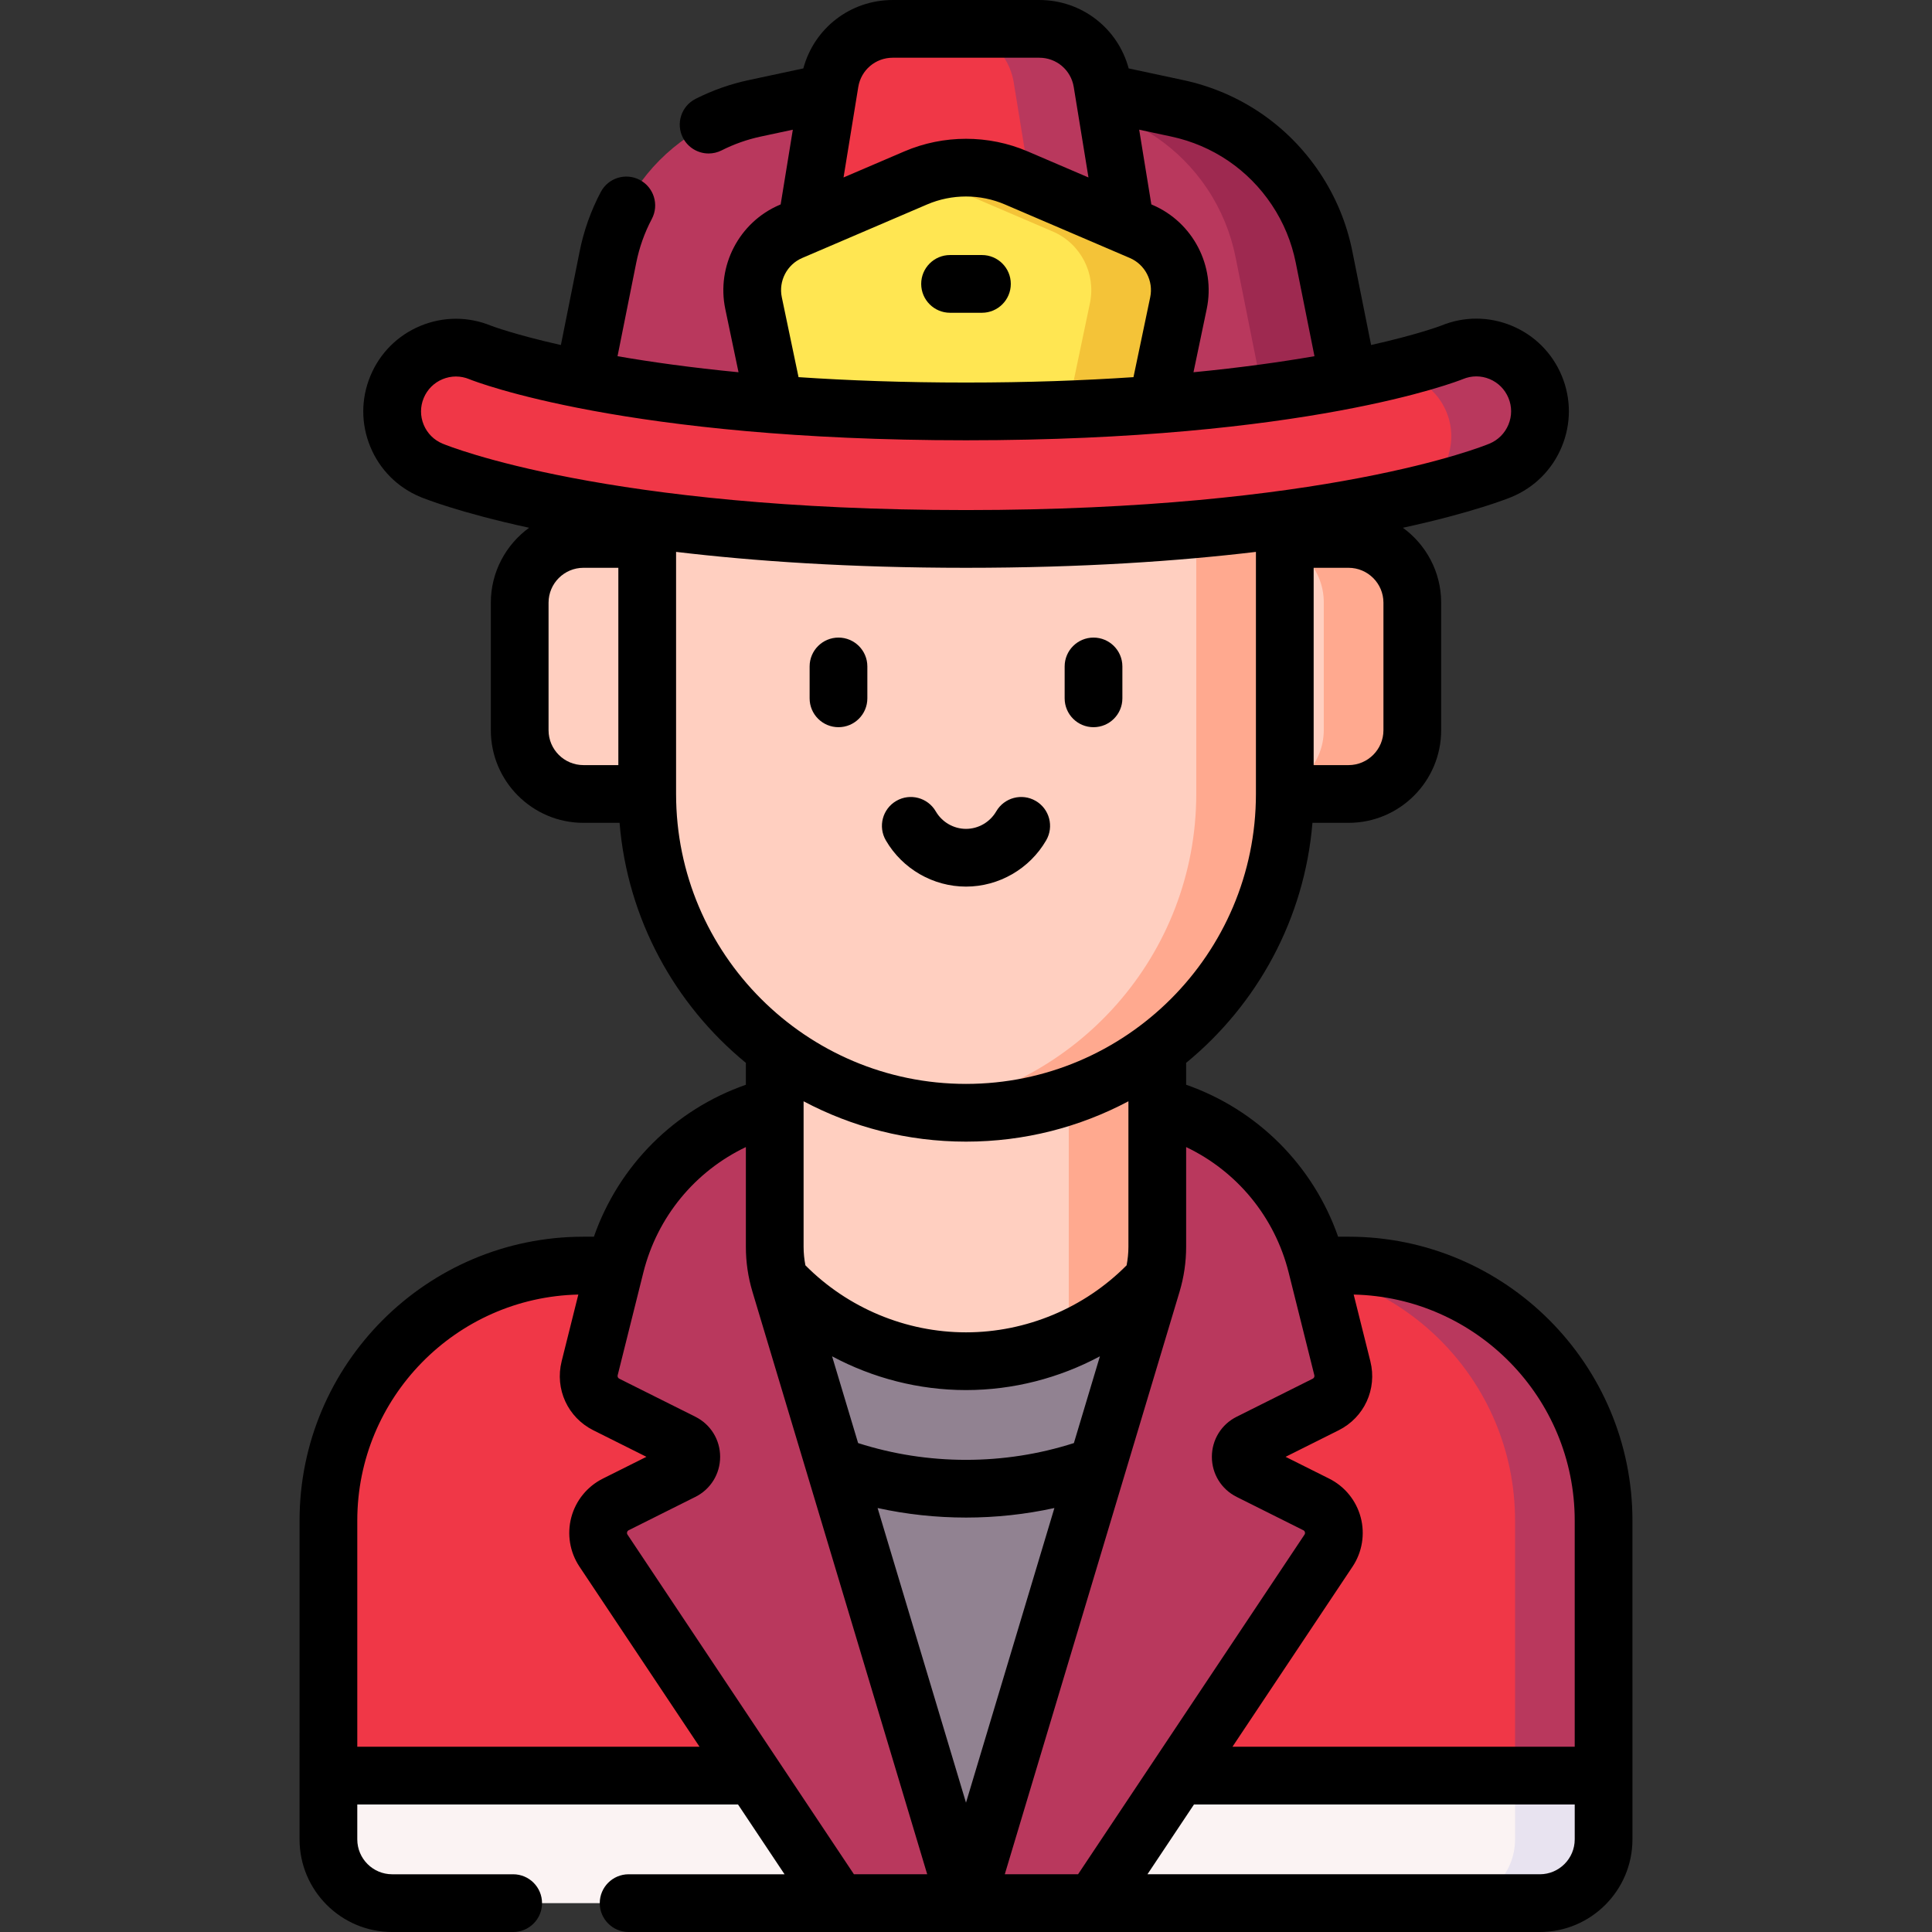 <svg id="Capa_1" enable-background="new 0 0 502 502" height="512" viewBox="0 0 502 502" width="512" xmlns="http://www.w3.org/2000/svg"><rect x="0" y="0" width="502" height="502" fill="#333333" stroke="none"/><g><g><path d="m151.6 114.083v-15.503l6.365-31.795c1.267-6.328 3.761-12.348 7.341-17.718 7.146-10.719 18.194-18.225 30.791-20.92l19.073-4.08h71.66l19.073 4.08c12.597 2.695 23.645 10.201 30.791 20.92 3.58 5.37 6.074 11.389 7.341 17.718l6.365 31.795v15.503z" fill="#b9385d"/><path d="m344.036 66.785c-1.267-6.328-3.761-12.347-7.341-17.718-7.146-10.719-18.194-18.225-30.791-20.92l-19.073-4.08h-23.002l19.073 4.08c12.598 2.695 23.645 10.201 30.791 20.92 3.58 5.37 6.074 11.389 7.341 17.718l9.469 47.298h19.898v-15.503z" fill="#9e2950"/><path d="m85.335 461.367 165.665 33.133 165.667-33.133-.001-66.267c0-36.596-29.667-66.263-66.263-66.263h-198.805c-36.596 0-66.263 29.667-66.263 66.263z" fill="#f03747"/><path d="m393.666 395.1.001 70.867 23-4.6-.001-66.267c0-36.596-29.667-66.263-66.263-66.263h-23c36.596 0 66.263 29.667 66.263 66.263z" fill="#b9385d"/><path d="m85.335 461.367-.001 16.566c0 9.15 7.417 16.567 16.567 16.567h298.2c9.15 0 16.567-7.417 16.567-16.567v-16.566z" fill="#fbf3f3"/><path d="m416.667 477.933v-16.566h-23v16.566c0 9.15-7.417 16.567-16.567 16.567h23c9.15 0 16.567-7.417 16.567-16.567z" fill="#e8e3f0"/><path d="m300.702 287.422c20.393 5.095 36.318 21.017 41.416 41.41l6.672 26.689c.942 3.766-.859 7.682-4.332 9.418l-19.781 9.891c-3.053 1.526-3.053 5.882 0 7.409l17.332 8.666c4.456 2.228 5.952 7.858 3.188 12.004l-61.064 91.591h-66.267l-61.061-91.593c-2.764-4.146-1.269-9.775 3.188-12.004l17.332-8.666c3.053-1.526 3.053-5.883 0-7.409l-19.781-9.891c-3.473-1.736-5.273-5.651-4.332-9.418l6.672-26.689c5.098-20.393 21.022-36.315 41.416-41.41h99.402z" fill="#b9385d"/><path d="m201.301 241.349v82.625c0 2.883.376 5.753 1.118 8.536.088.329 48.581 65.738 48.581 65.738s48.5-65.43 48.591-65.771c.736-2.773 1.11-5.631 1.11-8.503v-82.619z" fill="#ffcfc0"/><path d="m277.701 362.194c11.273-15.237 21.848-29.558 21.89-29.717.736-2.773 1.11-5.631 1.11-8.503v-82.619l-23-.001z" fill="#ffa98f"/><path d="m350.399 139.958c9.15 0 16.567 7.417 16.567 16.567v33.134c0 9.15-7.417 16.567-16.567 16.567h-198.799c-9.149 0-16.567-7.417-16.567-16.567v-33.134c0-9.15 7.417-16.567 16.567-16.567z" fill="#ffcfc0"/><path d="m350.399 139.958h-23c9.15 0 16.567 7.417 16.567 16.567v33.133c0 9.149-7.417 16.567-16.567 16.567h23c9.15 0 16.567-7.417 16.567-16.567v-33.133c0-9.15-7.417-16.567-16.567-16.567z" fill="#ffa98f"/><path d="m333.833 139.959v-34.9h-165.666l.001 101.169c0 45.747 37.085 82.832 82.832 82.832 9.358 0 18.343-1.574 26.733-4.435l10.818-12.127h12.145c20.12-15.112 33.137-39.17 33.137-66.27l-11.593-32.132z" fill="#ffcfc0"/><path d="m310.833 105.059v101.169c0 41.842-31.031 76.419-71.332 82.019 3.76.523 7.595.813 11.5.813 45.747 0 82.832-37.085 82.832-82.832v-101.169z" fill="#ffa98f"/><path d="m209.584 58.384 6.02-36.979c1.305-8.017 8.229-13.905 16.351-13.905h38.091c8.122 0 15.046 5.888 16.351 13.905l6.02 36.979z" fill="#f03747"/><path d="m286.398 21.405c-1.305-8.016-8.23-13.905-16.351-13.905h-23c8.122 0 15.046 5.888 16.351 13.905l6.02 36.979h23z" fill="#b9385d"/><path d="m300.701 105.058 5.504-26.297c1.616-7.722-2.431-15.51-9.682-18.618-9.573-4.103-22.759-9.754-32.475-13.918-8.335-3.572-17.763-3.57-26.098.002l-32.464 13.913c-7.252 3.108-11.306 10.899-9.689 18.621l5.504 26.298v10.107h99.399z" fill="#ffe652"/><path d="m299.591 332.477c-12.101 13.025-29.409 21.211-48.59 21.211s-36.458-8.15-48.559-21.176c.087.327.159.658.256.983l48.302 161.005 48.303-161.005c.098-.325.201-.691.288-1.018z" fill="#918291"/><path d="m296.522 60.143c-9.573-4.103-22.758-9.754-32.475-13.918-7.821-3.352-16.606-3.556-24.546-.617.519.192 1.035.397 1.546.617 9.717 4.164 22.901 9.815 32.475 13.918 7.252 3.108 11.299 10.896 9.682 18.618l-5.504 26.297v10.107h23v-10.107l5.504-26.297c1.617-7.722-2.43-15.51-9.682-18.618z" fill="#f4c338"/><g><g><path d="m251.001 140.033c-94.82 0-137.128-17.104-138.882-17.832-8.451-3.507-12.459-13.201-8.953-21.651 3.507-8.45 13.2-12.46 21.651-8.953.299.119 39.038 15.302 126.184 15.302s125.885-15.182 126.266-15.335c8.451-3.509 18.104.518 21.61 8.969 3.507 8.45-.543 18.161-8.994 21.668-1.754.729-44.063 17.832-138.882 17.832z" fill="#f03747"/></g></g><path d="m398.878 100.534c-3.507-8.451-13.159-12.478-21.61-8.969-.154.061-6.531 2.56-19.779 5.523 7.541-1.436 15.285 2.567 18.347 9.945 3.507 8.45-.543 18.161-8.994 21.668-.168.07-.709.29-1.627.629 16.004-3.613 23.931-6.821 24.669-7.128 8.45-3.507 12.5-13.218 8.994-21.668z" fill="#b9385d"/></g><g><path d="m217.867 188.95c4.143 0 7.5-3.358 7.5-7.5v-8.283c0-4.142-3.357-7.5-7.5-7.5s-7.5 3.358-7.5 7.5v8.283c0 4.142 3.358 7.5 7.5 7.5z"/><path d="m284.133 188.95c4.143 0 7.5-3.358 7.5-7.5v-8.283c0-4.142-3.357-7.5-7.5-7.5s-7.5 3.358-7.5 7.5v8.283c0 4.142 3.357 7.5 7.5 7.5z"/><path d="m251 230.369c8.55 0 16.532-4.607 20.832-12.021 2.078-3.584.858-8.173-2.727-10.251-3.58-2.076-8.172-.857-10.25 2.726-1.626 2.804-4.636 4.545-7.855 4.545s-6.229-1.742-7.855-4.545c-2.079-3.584-6.669-4.802-10.25-2.726-3.584 2.078-4.805 6.667-2.727 10.251 4.301 7.415 12.282 12.021 20.832 12.021z"/><path d="m424.166 395.1c0-40.673-33.09-73.763-73.764-73.763h-2.715c-6.47-18.507-20.98-33.016-39.486-39.484v-5.687c18.398-15.091 30.748-37.292 32.818-62.364h9.38c13.27 0 24.066-10.796 24.066-24.067v-33.135c0-7.997-3.924-15.091-9.945-19.47 18.332-3.984 27.431-7.666 28.236-8 5.936-2.463 10.564-7.09 13.033-13.029 2.475-5.952 2.479-12.501.016-18.441-2.464-5.936-7.08-10.56-13-13.021-5.907-2.455-12.414-2.466-18.329-.035-.51.194-6.44 2.394-18.215 5.041l-4.872-24.333c-1.467-7.326-4.311-14.191-8.454-20.405-8.278-12.416-20.872-20.972-35.463-24.093l-14.205-3.039c-2.802-10.433-12.199-17.775-23.22-17.775h-38.092c-11.021 0-20.418 7.342-23.22 17.774l-14.206 3.039c-4.787 1.024-9.427 2.663-13.79 4.871-3.696 1.87-5.177 6.382-3.307 10.079 1.321 2.61 3.96 4.115 6.698 4.115 1.139 0 2.295-.26 3.38-.809 3.214-1.626 6.631-2.833 10.157-3.588l8.337-1.784-3.161 19.415-.311.133c-10.496 4.498-16.415 15.874-14.076 27.051l3.438 16.424c-12.302-1.192-22.761-2.664-31.438-4.167l4.864-24.298c.794-3.968 2.155-7.793 4.047-11.37 1.936-3.662.538-8.2-3.124-10.136-3.664-1.935-8.2-.537-10.136 3.125-2.568 4.856-4.417 10.05-5.496 15.438l-4.872 24.335c-11.821-2.656-17.721-4.855-18.123-5.008-5.917-2.433-12.429-2.426-18.346.021-5.939 2.456-10.567 7.079-13.031 13.016-2.465 5.938-2.469 12.479-.012 18.42s7.08 10.569 13.017 13.032c.806.335 9.905 4.017 28.235 8.001-6.021 4.379-9.946 11.473-9.946 19.471v33.134c0 13.27 10.797 24.067 24.067 24.067h9.381c2.07 25.072 14.421 47.273 32.819 62.365v5.687c-18.506 6.469-33.016 20.978-39.486 39.484h-2.717c-40.673 0-73.763 33.09-73.763 73.763l-.002 82.833c.001 13.271 10.798 24.067 24.068 24.067h31.438c4.143 0 7.5-3.358 7.5-7.5s-3.357-7.5-7.5-7.5h-31.438c-5 0-9.067-4.067-9.067-9.067v-9.066h98.932l12.089 18.133h-40.516c-4.143 0-7.5 3.358-7.5 7.5s3.357 7.5 7.5 7.5h236.763c13.271 0 24.066-10.796 24.066-24.067zm-15 0 .001 58.767h-88.93l31.2-46.799c2.51-3.765 3.283-8.433 2.122-12.806s-4.148-8.042-8.195-10.065l-11.325-5.663 13.773-6.887c6.669-3.334 10.064-10.713 8.254-17.945l-4.333-17.331c31.788.711 57.433 26.773 57.433 58.729zm-74.325-64.45 6.673 26.691c.088.352-.084.726-.41.889l-19.78 9.891c-3.97 1.984-6.436 5.974-6.436 10.412-.001 4.438 2.465 8.428 6.435 10.413l17.332 8.666c.21.105.347.273.407.5s.024.44-.105.636l-58.838 88.252h-19.039l45.408-151.352c1.137-3.793 1.713-7.721 1.713-11.674v-25.924c13.158 6.27 23.017 18.109 26.64 32.6zm-55.807 44.309c-9.026 2.89-18.438 4.358-28.033 4.358-9.596 0-19.008-1.469-28.034-4.358l-6.763-22.543c10.618 5.677 22.569 8.773 34.796 8.773 12.226 0 24.178-3.095 34.796-8.773zm-28.033 19.357c7.783 0 15.466-.836 22.969-2.48l-22.97 76.564-22.969-76.562c7.503 1.644 15.186 2.478 22.97 2.478zm108.465-204.582c0 4.999-4.067 9.067-9.066 9.067h-9.066v-51.267h9.066c4.999 0 9.066 4.067 9.066 9.066zm-29.011-136.507c3.051 4.577 5.146 9.634 6.227 15.03l4.864 24.296c-8.68 1.504-19.139 2.977-31.438 4.169l3.438-16.425c2.339-11.177-3.578-22.552-14.069-27.048l-.318-.136-3.161-19.415 8.337 1.783c10.746 2.299 20.022 8.602 26.12 17.746zm-107.448-30.618c.718-4.409 4.481-7.609 8.948-7.609h38.092c4.467 0 8.23 3.2 8.948 7.61l3.826 23.501-15.819-6.78c-10.169-4.358-21.834-4.356-32.007.002l-15.815 6.778zm-19.869 54.615c-.881-4.21 1.349-8.496 5.303-10.191l32.463-13.913c6.418-2.751 13.777-2.75 20.189-.002l32.476 13.918c3.95 1.693 6.177 5.978 5.296 10.188l-4.349 20.773c-12.858.866-27.339 1.402-43.515 1.402s-30.657-.536-43.515-1.403zm-93.049 33.14c-.925-2.238-.924-4.702.004-6.938.929-2.237 2.673-3.979 4.911-4.905 1.117-.462 2.29-.693 3.464-.693 1.177 0 2.354.232 3.474.697.032.013.063.026.096.039 1.62.646 40.701 15.836 128.964 15.836 88.383 0 127.434-15.224 129.143-15.908 2.23-.925 4.684-.926 6.904-.002 2.23.927 3.972 2.674 4.902 4.918.925 2.229.921 4.692-.011 6.935-.936 2.249-2.687 4.001-4.932 4.932-1.698.705-42.651 17.258-136.007 17.258s-134.309-16.554-136.008-17.259c-2.237-.928-3.978-2.671-4.904-4.91zm32.444 79.37v-33.134c0-4.999 4.067-9.066 9.067-9.066h9.066l.001 51.267h-9.067c-4.999 0-9.067-4.068-9.067-9.067zm33.135 16.57-.001-62.905c20.165 2.402 45.164 4.135 75.334 4.135 30.169 0 55.167-1.732 75.332-4.135v62.905c0 41.538-33.794 75.332-75.332 75.332-41.539 0-75.333-33.794-75.333-75.332zm75.333 90.332c15.234 0 29.597-3.796 42.2-10.484v37.822c0 1.613-.169 3.217-.47 4.798-10.996 11.083-26.086 17.416-41.73 17.416-15.645 0-30.736-6.333-41.731-17.416-.301-1.58-.469-3.184-.469-4.798v-37.822c12.603 6.688 26.965 10.484 42.2 10.484zm-158.167 157.231.001-58.767c0-31.957 25.645-58.018 57.434-58.73l-4.332 17.33c-1.811 7.233 1.584 14.613 8.252 17.946l13.774 6.887-11.325 5.663c-4.047 2.023-7.034 5.692-8.195 10.065-1.161 4.374-.388 9.041 2.122 12.806l31.199 46.799h-88.93zm70.212-55.12c-.13-.195-.165-.409-.105-.636.061-.227.197-.395.407-.5l17.332-8.666c3.97-1.985 6.436-5.975 6.435-10.413 0-4.438-2.466-8.428-6.435-10.412l-19.782-9.892c-.325-.163-.497-.536-.408-.89l6.672-26.688c3.623-14.492 13.482-26.331 26.64-32.601v25.924c0 3.958.576 7.886 1.714 11.676l45.404 151.351h-19.039zm237.055 88.253h-101.954l12.089-18.133h98.931v9.066c0 5-4.067 9.067-9.066 9.067z"/><path d="m262.642 73.767c0-4.142-3.357-7.5-7.5-7.5h-8.283c-4.143 0-7.5 3.358-7.5 7.5s3.357 7.5 7.5 7.5h8.283c4.142 0 7.5-3.358 7.5-7.5z"/></g></g></svg>